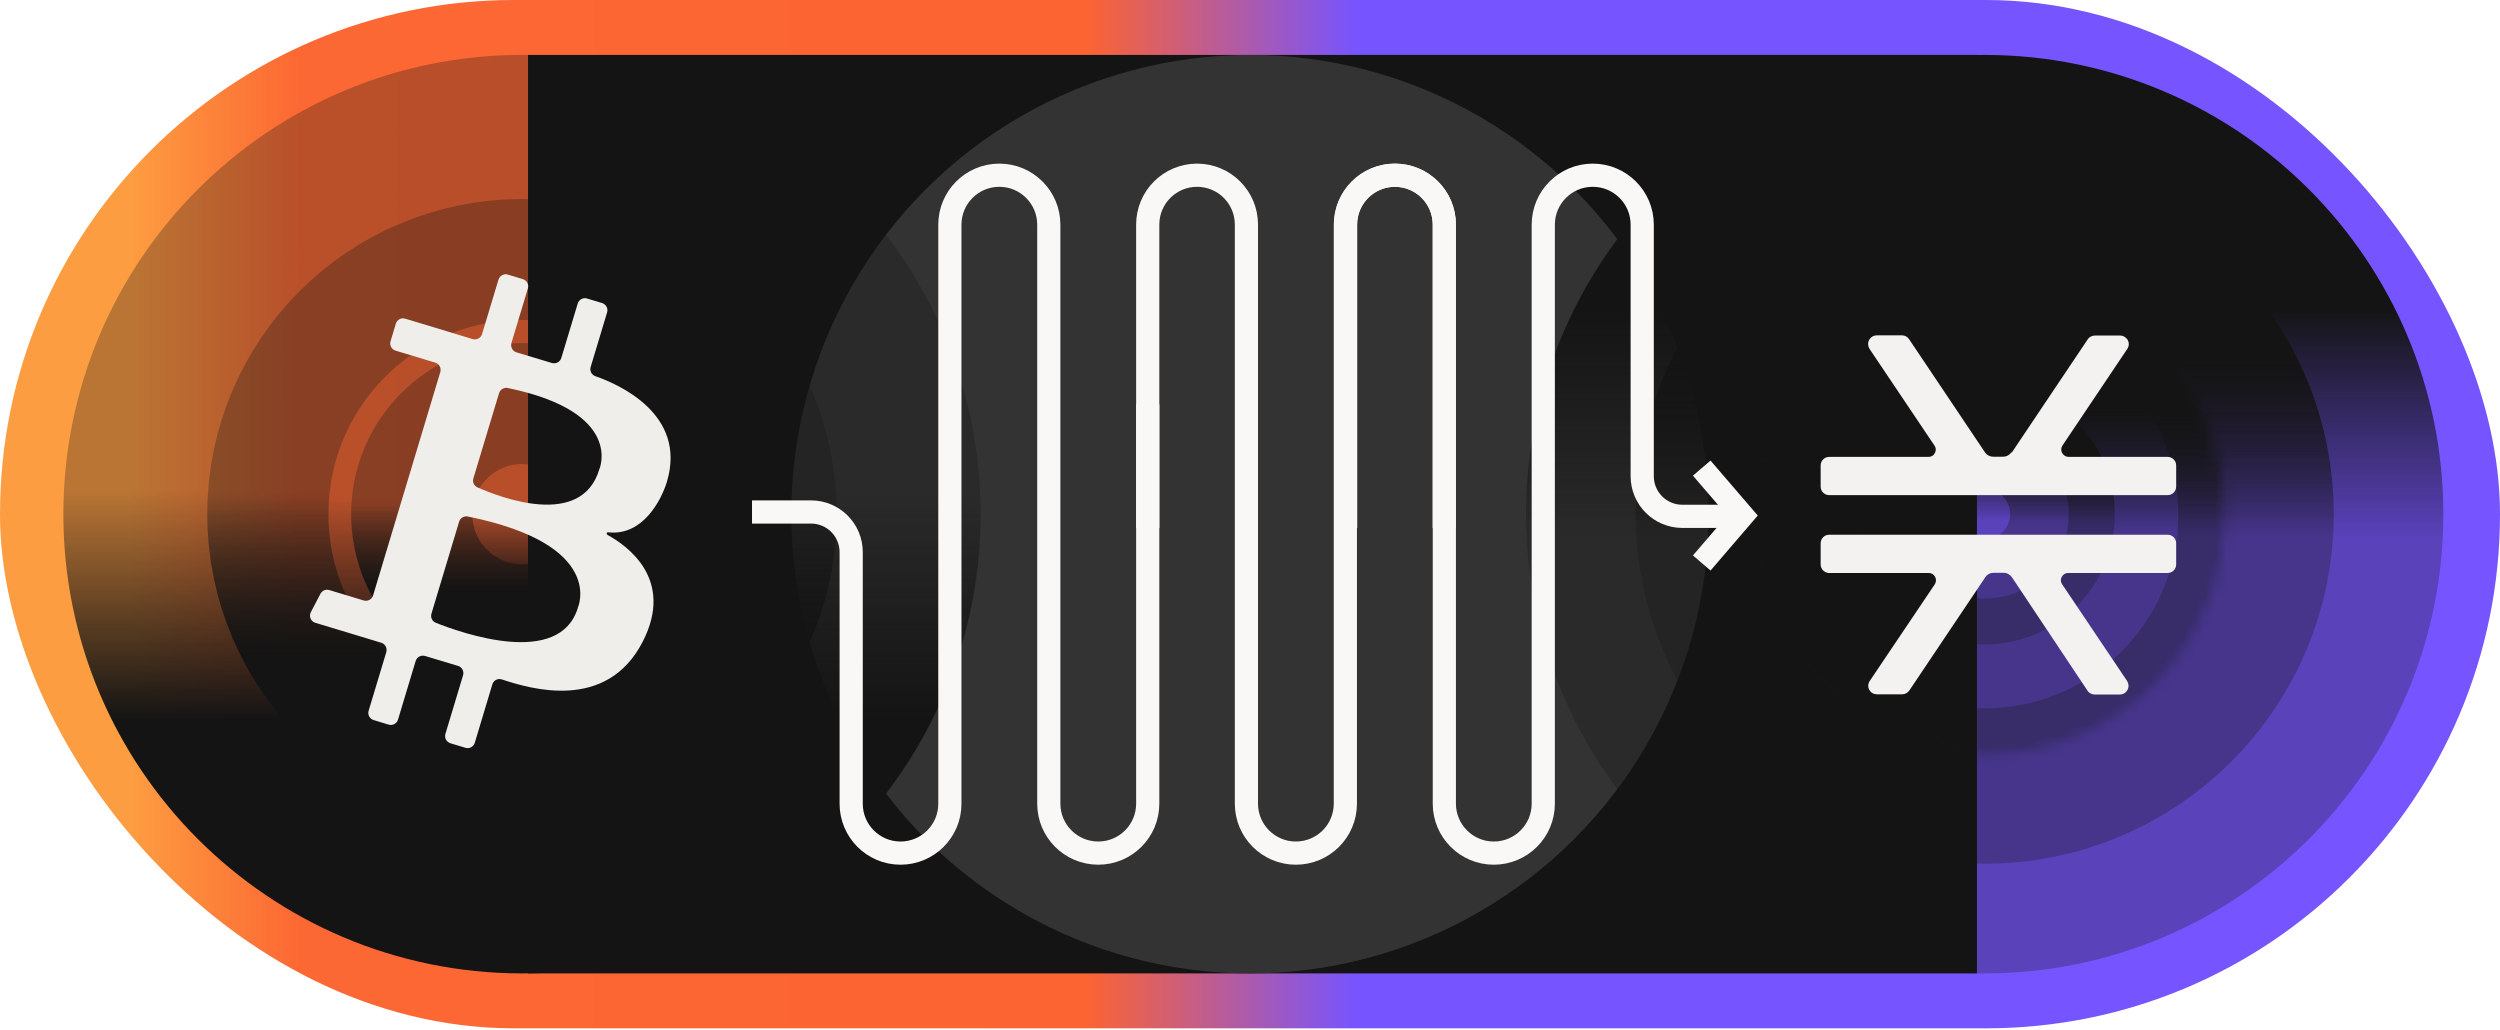 <svg width="233" height="96" viewBox="0 0 233 96" fill="none" xmlns="http://www.w3.org/2000/svg">
<rect width="233" height="95.84" rx="47.92" fill="url(#paint0_linear_240_636)"/>
<rect x="49.212" y="5.119" width="135.04" height="85.602" fill="#141414"/>
<ellipse cx="116.499" cy="47.92" rx="42.745" ry="42.801" fill="#333333"/>
<g filter="url(#filter0_b_240_636)">
<path d="M154.581 47.92C154.581 31.089 168.203 17.472 184.974 17.472C201.744 17.472 215.367 31.089 215.367 47.92C215.367 64.752 201.744 78.369 184.974 78.369C168.203 78.369 154.581 64.752 154.581 47.92Z" stroke="url(#paint1_linear_240_636)" stroke-width="24.705" stroke-linecap="round" stroke-linejoin="round"/>
</g>
<g filter="url(#filter1_b_240_636)">
<path d="M164.789 47.92C164.789 36.734 173.841 27.693 184.974 27.693C196.107 27.693 205.159 36.734 205.159 47.92C205.159 59.107 196.107 68.148 184.974 68.148C173.841 68.148 164.789 59.107 164.789 47.92Z" stroke="url(#paint2_linear_240_636)" stroke-width="24.705" stroke-linecap="round" stroke-linejoin="round"/>
</g>
<g filter="url(#filter2_b_240_636)">
<mask id="path-6-inside-1_240_636" fill="white">
<ellipse cx="184.974" cy="47.92" rx="22.33" ry="22.359" transform="rotate(-180 184.974 47.92)"/>
</mask>
<path d="M187.349 47.92C187.349 49.186 186.316 50.267 184.974 50.267L184.974 0.857C158.967 0.857 137.939 21.958 137.939 47.92L187.349 47.92ZM184.974 50.267C183.632 50.267 182.599 49.186 182.599 47.92L232.009 47.92C232.009 21.958 210.981 0.857 184.974 0.857L184.974 50.267ZM182.599 47.92C182.599 46.655 183.632 45.574 184.974 45.574L184.974 94.984C210.981 94.984 232.009 73.883 232.009 47.92L182.599 47.92ZM184.974 45.574C186.316 45.574 187.349 46.655 187.349 47.92L137.939 47.92C137.939 73.883 158.967 94.984 184.974 94.984L184.974 45.574Z" fill="url(#paint3_linear_240_636)" mask="url(#path-6-inside-1_240_636)"/>
</g>
<g filter="url(#filter3_b_240_636)">
<ellipse cx="184.973" cy="47.92" rx="12.122" ry="12.138" transform="rotate(-180 184.973 47.92)" fill="url(#paint4_linear_240_636)"/>
</g>
<path fill-rule="evenodd" clip-rule="evenodd" d="M180.349 53.764C180.476 53.983 180.458 54.255 180.313 54.473L174.255 63.473C174.092 63.728 174.074 64.037 174.219 64.291C174.364 64.564 174.636 64.709 174.926 64.709L177.284 64.709C177.538 64.709 177.792 64.582 177.955 64.346L185.028 53.801C185.209 53.528 185.5 53.383 185.826 53.383L186.715 53.383C187.041 53.383 187.331 53.546 187.513 53.801L194.55 64.364C194.695 64.6 194.967 64.728 195.221 64.728L197.579 64.728C197.869 64.728 198.159 64.564 198.286 64.291C198.431 64.019 198.395 63.709 198.25 63.473L192.192 54.455C192.047 54.255 192.029 53.983 192.156 53.764C192.283 53.528 192.5 53.401 192.754 53.401L202.022 53.401C202.475 53.401 202.82 53.037 202.82 52.601L202.82 50.637C202.82 50.183 202.457 49.837 202.022 49.837L170.483 49.837C170.029 49.837 169.685 50.201 169.685 50.637L169.685 52.601C169.685 53.019 169.993 53.346 170.392 53.401C170.428 53.401 170.464 53.401 170.501 53.401L179.75 53.401C180.004 53.401 180.24 53.528 180.349 53.764ZM187.495 42.183L194.568 31.638C194.713 31.402 194.985 31.274 195.239 31.274L197.597 31.274C197.887 31.274 198.159 31.438 198.304 31.692C198.449 31.947 198.431 32.274 198.268 32.511L192.228 41.51C192.083 41.728 192.065 41.983 192.192 42.219C192.319 42.438 192.537 42.583 192.79 42.583L202.022 42.583C202.457 42.583 202.82 42.928 202.82 43.383L202.82 45.346C202.82 45.783 202.475 46.147 202.022 46.147L170.555 46.147C170.555 46.147 170.501 46.147 170.483 46.147C170.047 46.147 169.685 45.801 169.685 45.346L169.685 43.383C169.685 42.947 170.029 42.583 170.483 42.583L179.732 42.583C180.004 42.583 180.222 42.456 180.331 42.219C180.458 41.983 180.44 41.728 180.294 41.529L174.237 32.511C174.092 32.274 174.055 31.965 174.201 31.692C174.346 31.42 174.618 31.256 174.908 31.256L177.266 31.256C177.538 31.256 177.773 31.383 177.919 31.602L184.992 42.147C185.173 42.419 185.463 42.565 185.79 42.565L186.678 42.565C187.005 42.565 187.295 42.401 187.476 42.147L187.495 42.183Z" fill="#F3F2F0"/>
<g filter="url(#filter4_b_240_636)">
<path d="M79.044 47.92C79.044 64.751 65.422 78.368 48.651 78.368C31.881 78.368 18.258 64.751 18.258 47.92C18.258 31.089 31.881 17.471 48.651 17.471C65.422 17.471 79.044 31.089 79.044 47.92Z" stroke="url(#paint5_linear_240_636)" stroke-width="24.705" stroke-linecap="round" stroke-linejoin="round"/>
</g>
<g filter="url(#filter5_b_240_636)">
<path d="M65.634 47.92C65.634 57.335 58.015 64.941 48.651 64.941C39.287 64.941 31.668 57.335 31.668 47.92C31.668 38.505 39.287 30.899 48.651 30.899C58.015 30.899 65.634 38.505 65.634 47.92Z" stroke="url(#paint6_linear_240_636)" stroke-width="24.705" stroke-linecap="round" stroke-linejoin="round"/>
</g>
<g filter="url(#filter6_b_240_636)">
<ellipse cx="48.652" cy="47.92" rx="15.925" ry="15.945" fill="url(#paint7_linear_240_636)"/>
</g>
<path d="M56.599 49.811C56.494 49.75 56.546 49.6 56.67 49.609C59.935 49.988 61.66 46.542 62.153 44.911C64.063 38.575 57.576 35.781 55.481 35.058C55.129 34.935 54.944 34.556 55.05 34.203L56.582 29.118C56.696 28.748 56.485 28.36 56.115 28.245L54.716 27.822C54.346 27.708 53.959 27.919 53.844 28.289L52.313 33.366C52.198 33.736 51.811 33.939 51.441 33.833L48.132 32.837C47.762 32.722 47.56 32.335 47.665 31.965L49.197 26.888C49.311 26.518 49.1 26.13 48.73 26.016L47.331 25.593C46.961 25.478 46.574 25.689 46.459 26.06L44.928 31.136C44.813 31.506 44.426 31.709 44.057 31.603L42.402 31.101L37.763 29.7C37.394 29.585 37.006 29.797 36.892 30.167L36.399 31.806C36.285 32.176 36.496 32.564 36.865 32.678L40.571 33.798C40.941 33.912 41.143 34.3 41.038 34.67L34.771 55.496C34.656 55.866 34.269 56.069 33.899 55.963L30.687 54.993C30.37 54.897 30.026 55.038 29.868 55.337L28.97 57.056C28.768 57.444 28.97 57.919 29.384 58.043L35.536 59.903C35.906 60.017 36.108 60.405 36.003 60.775L34.357 66.239C34.242 66.609 34.454 66.997 34.824 67.112L36.223 67.535C36.593 67.649 36.98 67.438 37.094 67.068L38.74 61.603C38.855 61.233 39.242 61.031 39.612 61.136L42.692 62.062C43.062 62.176 43.264 62.564 43.159 62.934L41.513 68.398C41.398 68.769 41.61 69.156 41.979 69.271L43.379 69.694C43.748 69.809 44.136 69.597 44.25 69.227L45.887 63.78C46.002 63.401 46.398 63.199 46.767 63.322C49.426 64.195 56.546 66.363 59.909 59.788C62.875 53.989 58.474 50.86 56.59 49.838L56.599 49.811ZM46.512 36.644C46.618 36.301 46.97 36.089 47.322 36.16C58.236 38.416 55.851 43.757 55.851 43.757C54.188 49.274 46.618 46.365 44.497 45.422C44.18 45.281 44.013 44.92 44.118 44.585L46.512 36.644ZM53.862 56.633C52.172 62.247 43.027 59.004 40.615 58.043C40.281 57.911 40.105 57.541 40.21 57.197L42.789 48.621C42.895 48.278 43.247 48.066 43.599 48.137C56.538 50.754 53.853 56.642 53.853 56.642L53.862 56.633Z" fill="#EFEEEB"/>
<path d="M106.969 48.123V20.928C106.969 18.389 109.028 16.33 111.567 16.33V16.33C114.107 16.33 116.166 18.389 116.166 20.928V74.9C116.166 77.446 118.23 79.51 120.776 79.51V79.51C123.323 79.51 125.387 77.446 125.387 74.9V20.94C125.387 18.394 127.451 16.33 129.997 16.33V16.33C132.543 16.33 134.608 18.394 134.608 20.94V48.123" stroke="#FAF8F6" stroke-width="2.161" stroke-linecap="square"/>
<path d="M71.168 47.717L75.59 47.717C77.656 47.717 79.33 49.392 79.33 51.458L79.33 74.911C79.33 77.451 81.389 79.51 83.929 79.51V79.51C86.469 79.51 88.528 77.451 88.528 74.911L88.528 20.94C88.528 18.394 90.592 16.33 93.138 16.33V16.33C95.684 16.33 97.748 18.394 97.748 20.94L97.748 74.9C97.748 77.446 99.812 79.51 102.359 79.51V79.51C104.905 79.51 106.969 77.446 106.969 74.9L106.969 38.757" stroke="#FAF8F6" stroke-width="2.161" stroke-linecap="square"/>
<path d="M125.415 48.123V20.928C125.415 18.389 127.474 16.33 130.014 16.33V16.33C132.554 16.33 134.612 18.389 134.612 20.928V74.9C134.612 77.446 136.677 79.51 139.223 79.51V79.51C141.769 79.51 143.833 77.446 143.833 74.9V20.94C143.833 18.394 145.897 16.33 148.444 16.33V16.33C150.99 16.33 153.054 18.394 153.054 20.94V44.382C153.054 46.448 154.729 48.123 156.794 48.123H161.177" stroke="#FAF8F6" stroke-width="2.161" stroke-linecap="square"/>
<path d="M159.305 44.447L162.399 48.049L159.305 51.651" stroke="#FAF8F6" stroke-width="2.161" stroke-linecap="square"/>
<defs>
<filter id="filter0_b_240_636" x="128.01" y="-9.099" width="113.927" height="114.038" filterUnits="userSpaceOnUse" color-interpolation-filters="sRGB">
<feFlood flood-opacity="0" result="BackgroundImageFix"/>
<feGaussianBlur in="BackgroundImageFix" stdDeviation="7.109"/>
<feComposite in2="SourceAlpha" operator="in" result="effect1_backgroundBlur_240_636"/>
<feBlend mode="normal" in="SourceGraphic" in2="effect1_backgroundBlur_240_636" result="shape"/>
</filter>
<filter id="filter1_b_240_636" x="138.218" y="1.122" width="93.512" height="93.596" filterUnits="userSpaceOnUse" color-interpolation-filters="sRGB">
<feFlood flood-opacity="0" result="BackgroundImageFix"/>
<feGaussianBlur in="BackgroundImageFix" stdDeviation="7.109"/>
<feComposite in2="SourceAlpha" operator="in" result="effect1_backgroundBlur_240_636"/>
<feBlend mode="normal" in="SourceGraphic" in2="effect1_backgroundBlur_240_636" result="shape"/>
</filter>
<filter id="filter2_b_240_636" x="148.426" y="11.344" width="73.096" height="73.154" filterUnits="userSpaceOnUse" color-interpolation-filters="sRGB">
<feFlood flood-opacity="0" result="BackgroundImageFix"/>
<feGaussianBlur in="BackgroundImageFix" stdDeviation="7.109"/>
<feComposite in2="SourceAlpha" operator="in" result="effect1_backgroundBlur_240_636"/>
<feBlend mode="normal" in="SourceGraphic" in2="effect1_backgroundBlur_240_636" result="shape"/>
</filter>
<filter id="filter3_b_240_636" x="158.633" y="21.565" width="52.68" height="52.712" filterUnits="userSpaceOnUse" color-interpolation-filters="sRGB">
<feFlood flood-opacity="0" result="BackgroundImageFix"/>
<feGaussianBlur in="BackgroundImageFix" stdDeviation="7.109"/>
<feComposite in2="SourceAlpha" operator="in" result="effect1_backgroundBlur_240_636"/>
<feBlend mode="normal" in="SourceGraphic" in2="effect1_backgroundBlur_240_636" result="shape"/>
</filter>
<filter id="filter4_b_240_636" x="-8.313" y="-9.099" width="113.927" height="114.038" filterUnits="userSpaceOnUse" color-interpolation-filters="sRGB">
<feFlood flood-opacity="0" result="BackgroundImageFix"/>
<feGaussianBlur in="BackgroundImageFix" stdDeviation="7.109"/>
<feComposite in2="SourceAlpha" operator="in" result="effect1_backgroundBlur_240_636"/>
<feBlend mode="normal" in="SourceGraphic" in2="effect1_backgroundBlur_240_636" result="shape"/>
</filter>
<filter id="filter5_b_240_636" x="5.098" y="4.329" width="87.107" height="87.183" filterUnits="userSpaceOnUse" color-interpolation-filters="sRGB">
<feFlood flood-opacity="0" result="BackgroundImageFix"/>
<feGaussianBlur in="BackgroundImageFix" stdDeviation="7.109"/>
<feComposite in2="SourceAlpha" operator="in" result="effect1_backgroundBlur_240_636"/>
<feBlend mode="normal" in="SourceGraphic" in2="effect1_backgroundBlur_240_636" result="shape"/>
</filter>
<filter id="filter6_b_240_636" x="18.509" y="17.756" width="60.286" height="60.327" filterUnits="userSpaceOnUse" color-interpolation-filters="sRGB">
<feFlood flood-opacity="0" result="BackgroundImageFix"/>
<feGaussianBlur in="BackgroundImageFix" stdDeviation="7.109"/>
<feComposite in2="SourceAlpha" operator="in" result="effect1_backgroundBlur_240_636"/>
<feBlend mode="normal" in="SourceGraphic" in2="effect1_backgroundBlur_240_636" result="shape"/>
</filter>
<linearGradient id="paint0_linear_240_636" x1="7.34" y1="95.84" x2="233" y2="95.84" gradientUnits="userSpaceOnUse">
<stop offset="0.021" stop-color="#FD9D41"/>
<stop offset="0.091" stop-color="#FC6833"/>
<stop offset="0.416" stop-color="#FC6432"/>
<stop offset="0.528" stop-color="#7654FF"/>
<stop offset="1" stop-color="#7654FF"/>
</linearGradient>
<linearGradient id="paint1_linear_240_636" x1="184.974" y1="5.12" x2="184.974" y2="90.721" gradientUnits="userSpaceOnUse">
<stop offset="0.276" stop-color="#141414"/>
<stop offset="0.526" stop-color="#141414" stop-opacity="0.29"/>
</linearGradient>
<linearGradient id="paint2_linear_240_636" x1="184.974" y1="15.341" x2="184.974" y2="80.5" gradientUnits="userSpaceOnUse">
<stop offset="0.276" stop-color="#141414"/>
<stop offset="0.526" stop-color="#141414" stop-opacity="0.29"/>
</linearGradient>
<linearGradient id="paint3_linear_240_636" x1="184.974" y1="25.562" x2="184.974" y2="70.279" gradientUnits="userSpaceOnUse">
<stop offset="0.276" stop-color="#141414"/>
<stop offset="0.526" stop-color="#141414" stop-opacity="0.29"/>
</linearGradient>
<linearGradient id="paint4_linear_240_636" x1="184.973" y1="60.058" x2="184.973" y2="35.783" gradientUnits="userSpaceOnUse">
<stop offset="0.276" stop-color="#141414"/>
<stop offset="0.526" stop-color="#141414" stop-opacity="0.29"/>
</linearGradient>
<linearGradient id="paint5_linear_240_636" x1="48.651" y1="90.721" x2="48.651" y2="5.119" gradientUnits="userSpaceOnUse">
<stop offset="0.276" stop-color="#141414"/>
<stop offset="0.526" stop-color="#141414" stop-opacity="0.29"/>
</linearGradient>
<linearGradient id="paint6_linear_240_636" x1="48.651" y1="77.293" x2="48.651" y2="18.547" gradientUnits="userSpaceOnUse">
<stop offset="0.276" stop-color="#141414"/>
<stop offset="0.526" stop-color="#141414" stop-opacity="0.29"/>
</linearGradient>
<linearGradient id="paint7_linear_240_636" x1="48.652" y1="63.865" x2="48.652" y2="31.974" gradientUnits="userSpaceOnUse">
<stop offset="0.276" stop-color="#141414"/>
<stop offset="0.526" stop-color="#141414" stop-opacity="0.29"/>
</linearGradient>
</defs>
</svg>
